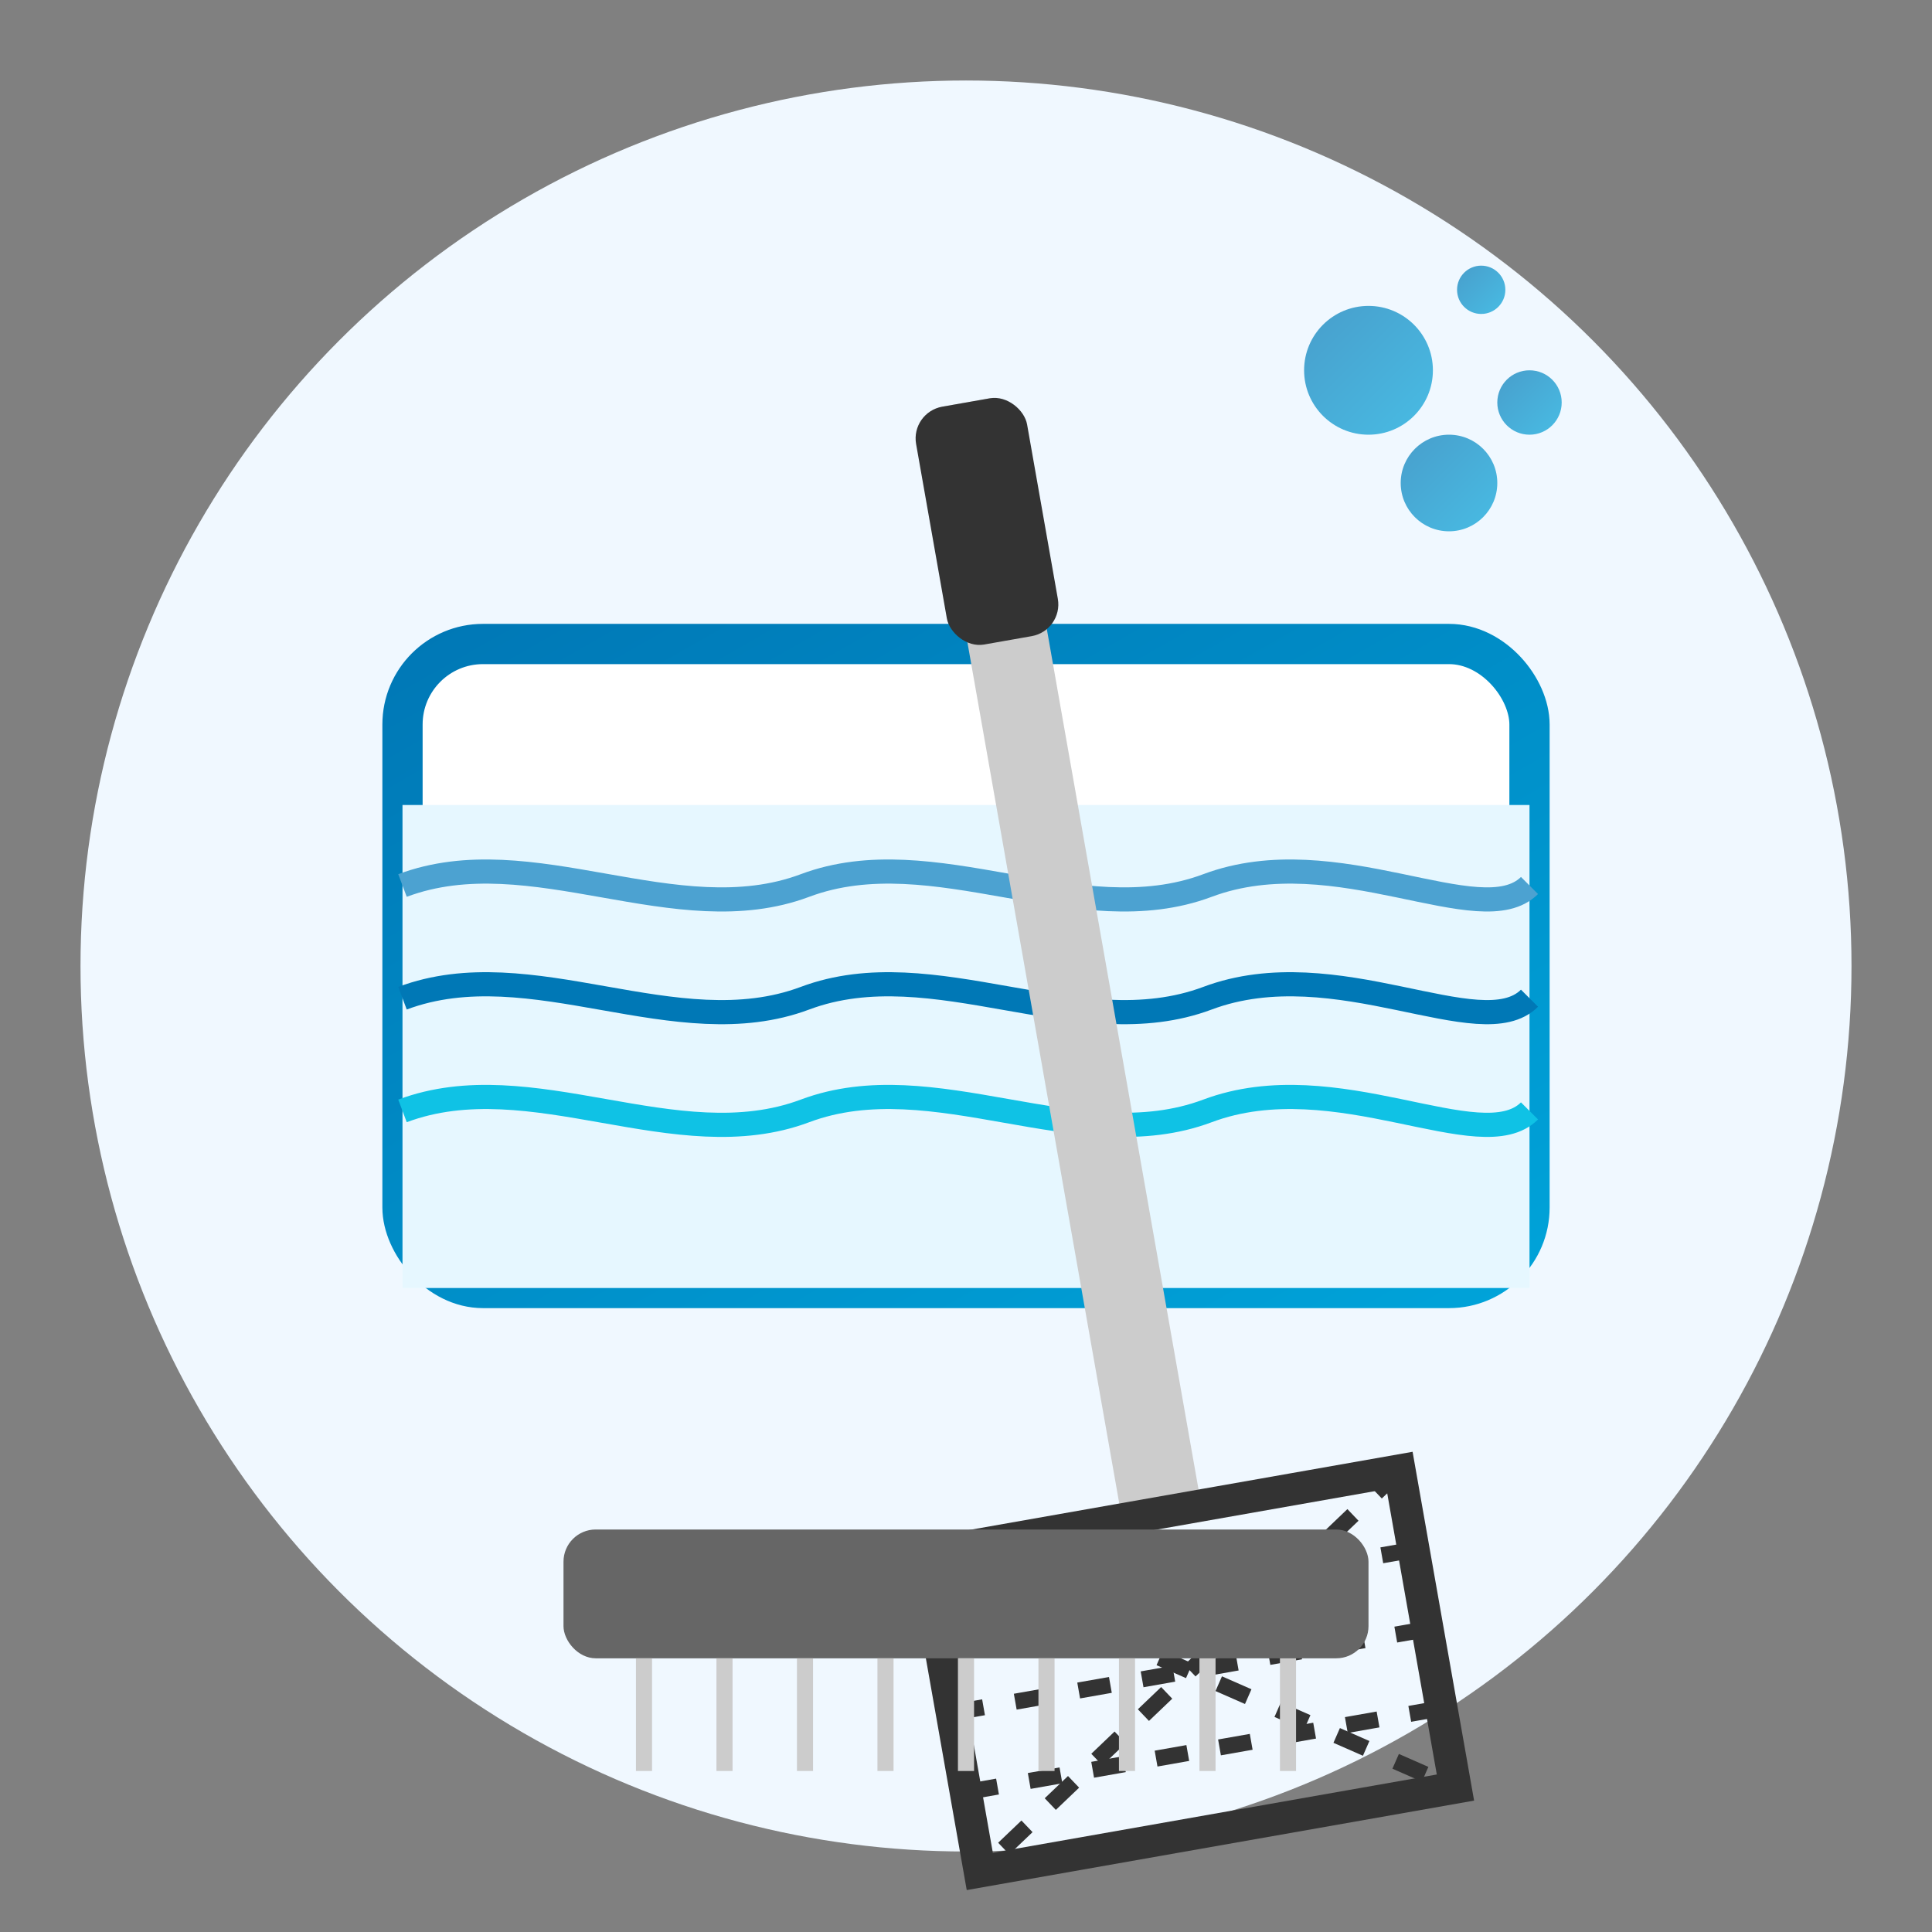 <svg xmlns="http://www.w3.org/2000/svg" width="120" height="120" viewBox="0 0 120 120">
  <rect x="0" y="0" width="120" height="120" fill="#808080" stroke="none"/>
  <defs>
    <linearGradient id="blue-gradient" x1="0%" y1="0%" x2="100%" y2="100%">
      <stop offset="0%" stop-color="#0078b6"/>
      <stop offset="100%" stop-color="#00a3d9"/>
    </linearGradient>
  </defs>
  
  <!-- Circular background -->
  <circle cx="60" cy="60" r="55" fill="#f0f8ff"/>
  
  <!-- Pool shape with water -->
  <rect x="25" y="40" width="70" height="40" rx="5" fill="white" stroke="url(#blue-gradient)" stroke-width="2.5"/>
  
  <!-- Water in pool -->
  <rect x="25" y="50" width="70" height="30" rx="0" fill="#e6f7ff"/>
  
  <!-- Water waves -->
  <path d="M25,55 C33,52 42,58 50,55 C58,52 67,58 75,55 C83,52 92,58 95,55" stroke="#4ca2d1" stroke-width="1.5" fill="transparent"/>
  <path d="M25,62 C33,59 42,65 50,62 C58,59 67,65 75,62 C83,59 92,65 95,62" stroke="#0078b6" stroke-width="1.5" fill="transparent"/>
  <path d="M25,69 C33,66 42,72 50,69 C58,66 67,72 75,69 C83,66 92,72 95,69" stroke="#0fc2e5" stroke-width="1.5" fill="transparent"/>
  
  <!-- Cleaning net on a pole -->
  <g transform="translate(60, 25) rotate(-10)">
    <!-- Pole -->
    <rect x="-2.5" y="0" width="5" height="70" fill="#ccc" rx="1"/>
    
    <!-- Net -->
    <path d="M-15,70 L15,70 L15,90 L-15,90 Z" fill="none" stroke="#333" stroke-width="2"/>
    <path d="M-15,70 L15,90 M15,70 L-15,90" stroke="#333" stroke-width="1" stroke-dasharray="2,2"/>
    <path d="M-15,75 L15,75 M-15,80 L15,80 M-15,85 L15,85" stroke="#333" stroke-width="1" stroke-dasharray="2,2"/>
    
    <!-- Handle grip -->
    <rect x="-3.5" y="0" width="7" height="15" fill="#333" rx="2"/>
  </g>
  
  <!-- Cleaning brush at bottom -->
  <g transform="translate(35, 95)">
    <!-- Brush base -->
    <rect x="0" y="0" width="50" height="8" rx="2" fill="#666"/>
    
    <!-- Brush bristles -->
    <line x1="5" y1="8" x2="5" y2="15" stroke="#ccc" stroke-width="1"/>
    <line x1="10" y1="8" x2="10" y2="15" stroke="#ccc" stroke-width="1"/>
    <line x1="15" y1="8" x2="15" y2="15" stroke="#ccc" stroke-width="1"/>
    <line x1="20" y1="8" x2="20" y2="15" stroke="#ccc" stroke-width="1"/>
    <line x1="25" y1="8" x2="25" y2="15" stroke="#ccc" stroke-width="1"/>
    <line x1="30" y1="8" x2="30" y2="15" stroke="#ccc" stroke-width="1"/>
    <line x1="35" y1="8" x2="35" y2="15" stroke="#ccc" stroke-width="1"/>
    <line x1="40" y1="8" x2="40" y2="15" stroke="#ccc" stroke-width="1"/>
    <line x1="45" y1="8" x2="45" y2="15" stroke="#ccc" stroke-width="1"/>
  </g>
  
  <!-- Bubbles -->
  <circle cx="90" cy="30" r="3" fill="url(#blue-gradient)" opacity="0.7"/>
  <circle cx="95" cy="25" r="2" fill="url(#blue-gradient)" opacity="0.7"/>
  <circle cx="85" cy="23" r="4" fill="url(#blue-gradient)" opacity="0.7"/>
  <circle cx="92" cy="18" r="1.5" fill="url(#blue-gradient)" opacity="0.7"/>
</svg>
